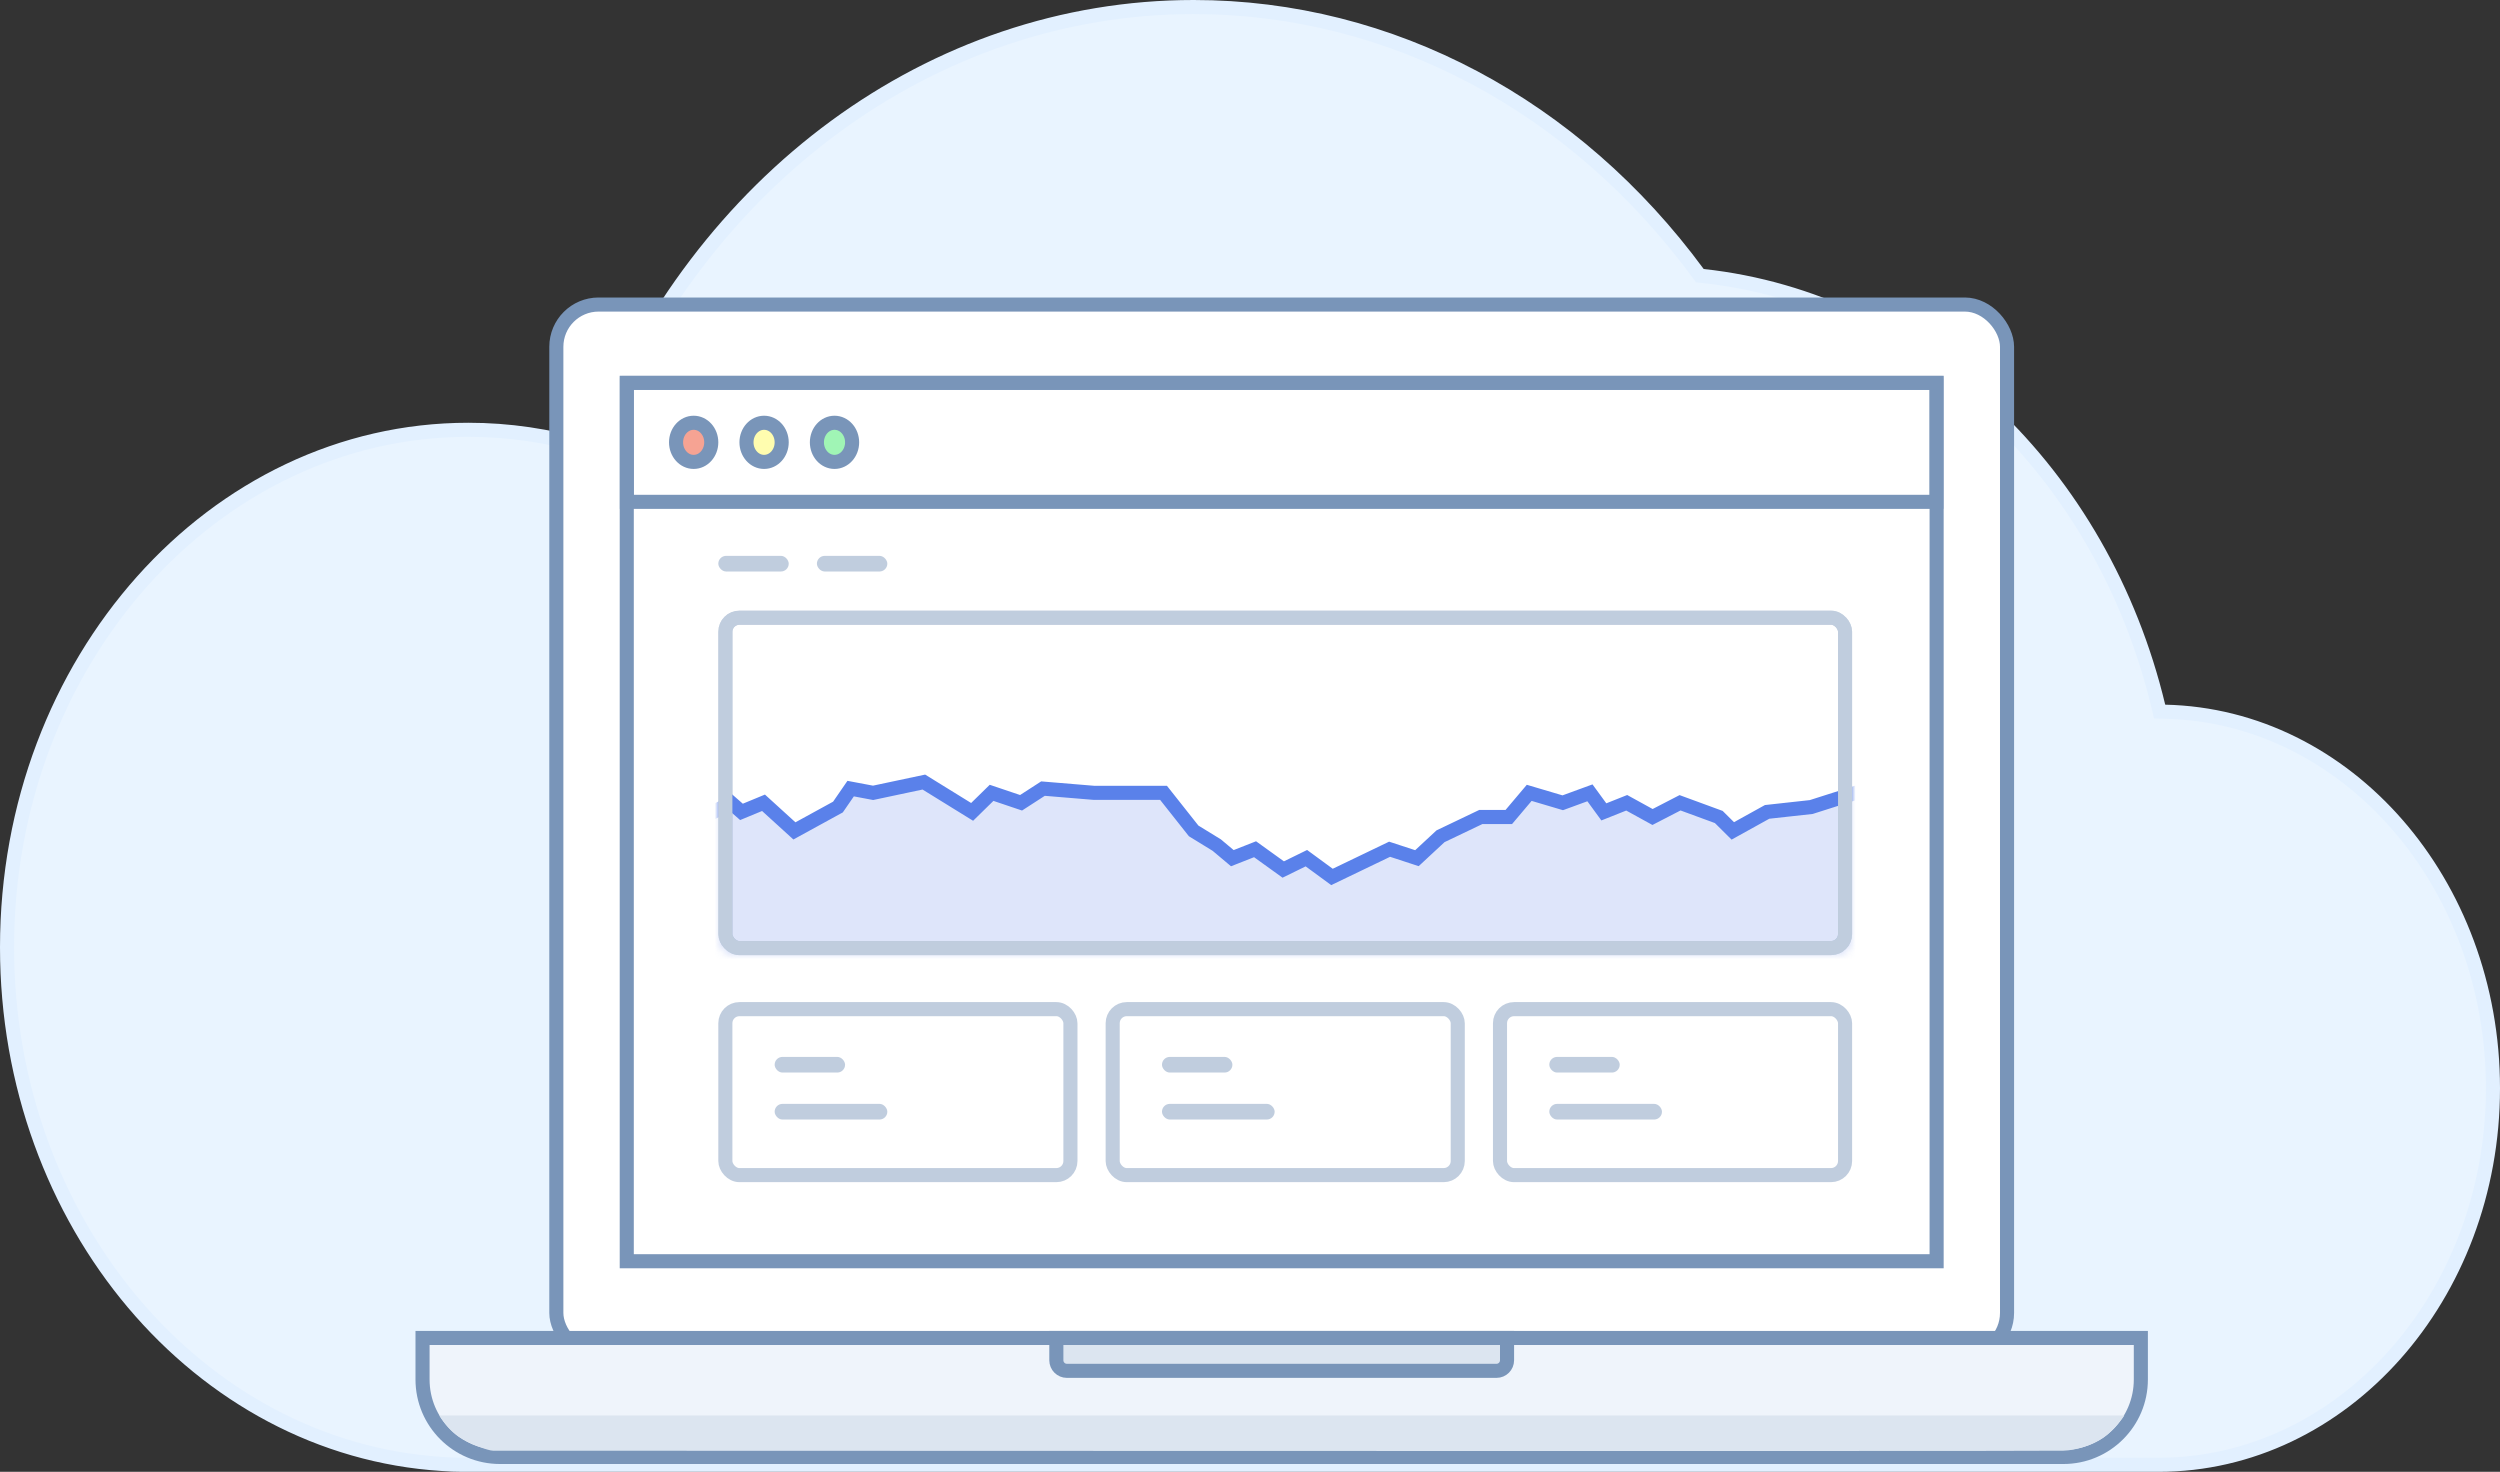 <?xml version="1.0" encoding="UTF-8"?>
<svg width="355px" height="209px" viewBox="0 0 355 209" version="1.1" xmlns="http://www.w3.org/2000/svg" xmlns:xlink="http://www.w3.org/1999/xlink">
    <rect x="0" y="0" width="355" height="209" fill="#333333" stroke="none"/>
    <!-- Generator: Sketch 51.2 (57519) - http://www.bohemiancoding.com/sketch -->
    <title>komp</title>
    <desc>Created with Sketch.</desc>
    <defs>
        <polygon id="path-1" points="0 0 188 0 188 126.734 0 126.734"></polygon>
        <rect id="path-3" x="0" y="0" width="161" height="48.915" rx="2"></rect>
        <polygon id="path-5" points="0 0 403 0 403 66.702 0 66.702"></polygon>
        <polygon id="path-7" points="0 0 403 0 403 66.702 0 66.702"></polygon>
        <polygon id="path-9" points="0 0 403 0 403 66.702 0 66.702"></polygon>
        <polygon id="path-11" points="0 0 403 0 403 66.702 0 66.702"></polygon>
        <polygon id="path-13" points="0 0 188 0 188 18.899 0 18.899"></polygon>
        <polygon id="path-15" points="0 0 188 0 188 18.899 0 18.899"></polygon>
        <polygon id="path-17" points="0 0 188 0 188 18.899 0 18.899"></polygon>
    </defs>
    <g id="Page-1" stroke="none" stroke-width="1" fill="none" fill-rule="evenodd">
        <g id="komp" transform="translate(1, 1)">
            <path d="M304.868,206.996 L304.897,206.996 C305.097,206.999 305.299,207 305.5,207 C331.706,207 353,183.083 353,153.527 C353,124.364 332.248,100.627 306.438,100.063 L305.668,100.047 L305.488,99.297 C297.529,66.092 271.732,41.547 240.817,38.193 L240.379,38.145 L240.119,37.791 C222.649,14.036 196.603,0 168.5,0 C131.342,0 98.22,24.618 83.64,61.914 L83.304,62.772 L82.422,62.508 C76.932,60.864 71.231,60.03 65.5,60.032 C29.352,60.032 0,92.908 0,133.516 C0,172.566 27.221,204.71 61.792,206.884 C62.751,206.961 63.716,207 64.686,207 L304.314,207 C304.499,207 304.684,206.999 304.868,206.996 Z" id="Shape" stroke="#E2F0FF" stroke-width="2" fill="#E9F4FF" fill-rule="nonzero"></path>
            <rect id="Rectangle-path" stroke="#7995B9" stroke-width="2" fill="#FFFFFF" fill-rule="nonzero" x="78" y="42.245" width="206" height="149.191" rx="6"></rect>
            <g id="Group" transform="translate(87, 52.362)">
                <polygon id="Shape" stroke="#7995B9" stroke-width="2" points="1 1 187 1 187 125.734 1 125.734"></polygon>
                <g id="Clipped">
                    <mask id="mask-2" fill="white">
                        <use xlink:href="#path-1"></use>
                    </mask>
                    <g id="a"></g>
                    <g id="Group" mask="url(#mask-2)">
                        <g transform="translate(14, 33.351)">
                            <rect id="Rectangle-path" stroke="#C0CDDE" stroke-width="2" x="1" y="1" width="159" height="46.915" rx="2"></rect>
                            <g id="Clipped">
                                <mask id="mask-4" fill="white">
                                    <use xlink:href="#path-3"></use>
                                </mask>
                                <g id="c"></g>
                                <g id="Group" mask="url(#mask-4)">
                                    <g transform="translate(-168, 0.223)">
                                        <g id="Clipped" stroke="none" stroke-width="1" fill-rule="evenodd" transform="translate(0, 2)">
                                            <mask id="mask-6" fill="white">
                                                <use xlink:href="#path-5"></use>
                                            </mask>
                                            <g id="e"></g>
                                            <g id="Group" mask="url(#mask-6)" fill-rule="nonzero">
                                                <g transform="translate(166, 86.601)" id="Rectangle-path">
                                                    <rect stroke="#C0CDDE" stroke-width="2" fill="#FFFFFF" x="0" y="0" width="49" height="23.569" rx="2"></rect>
                                                    <rect stroke="none" fill="#829CBE" opacity="0.5" x="7" y="6.782" width="10" height="2.223" rx="1.111"></rect>
                                                    <rect stroke="none" fill="#829CBE" opacity="0.5" x="7" y="13.452" width="16" height="2.223" rx="1.111"></rect>
                                                </g>
                                            </g>
                                        </g>
                                        <g id="Clipped" stroke="none" stroke-width="1" fill-rule="evenodd" transform="translate(0, 2)">
                                            <mask id="mask-8" fill="white">
                                                <use xlink:href="#path-7"></use>
                                            </mask>
                                            <g id="e"></g>
                                            <g id="Group" mask="url(#mask-8)" fill-rule="nonzero">
                                                <g transform="translate(282, 86.601)" id="Rectangle-path">
                                                    <rect stroke="#C0CDDE" stroke-width="2" fill="#FFFFFF" x="0" y="0" width="49" height="23.569" rx="2"></rect>
                                                    <rect stroke="none" fill="#829CBE" opacity="0.5" x="7" y="6.782" width="10" height="2.223" rx="1.111"></rect>
                                                    <rect stroke="none" fill="#829CBE" opacity="0.5" x="7" y="13.452" width="16" height="2.223" rx="1.111"></rect>
                                                </g>
                                            </g>
                                        </g>
                                        <g id="Clipped" stroke="none" stroke-width="1" fill-rule="evenodd" transform="translate(0, 2)">
                                            <mask id="mask-10" fill="white">
                                                <use xlink:href="#path-9"></use>
                                            </mask>
                                            <g id="e"></g>
                                            <g id="Group" mask="url(#mask-10)" fill-rule="nonzero">
                                                <g transform="translate(224, 86.601)" id="Rectangle-path">
                                                    <rect stroke="#C0CDDE" stroke-width="2" fill="#FFFFFF" x="0" y="0" width="49" height="23.569" rx="2"></rect>
                                                    <rect stroke="none" fill="#829CBE" opacity="0.5" x="7" y="6.782" width="10" height="2.223" rx="1.111"></rect>
                                                    <rect stroke="none" fill="#829CBE" opacity="0.5" x="7" y="13.452" width="16" height="2.223" rx="1.111"></rect>
                                                </g>
                                            </g>
                                        </g>
                                        <g id="Clipped" stroke="none" stroke-width="1" fill-rule="evenodd" transform="translate(0, 2)">
                                            <mask id="mask-12" fill="white">
                                                <use xlink:href="#path-11"></use>
                                            </mask>
                                            <g id="e"></g>
                                            <polygon id="Shape" stroke="#5A81EA" stroke-width="2" fill-opacity="0.2" fill="#5A81EA" fill-rule="nonzero" mask="url(#mask-12)" points="162.528 23.646 167.338 26.352 169.812 25.059 171.29 26.352 174.419 25.059 178.806 29.052 184.99 25.663 186.792 23.046 189.977 23.646 197.187 22.117 204.041 26.352 206.804 23.646 210.991 25.059 214.104 23.046 221.335 23.646 231.221 23.646 235.497 29.052 238.777 31.066 240.991 32.925 244.218 31.655 248.22 34.535 251.506 32.925 255.141 35.589 263.323 31.655 267.203 32.925 270.55 29.815 276.277 27.077 280.251 27.077 283.148 23.647 287.911 25.059 291.771 23.646 293.746 26.352 296.993 25.059 300.66 27.077 304.567 25.059 310.067 27.077 312.057 29.052 316.929 26.352 323.191 25.663 331.403 23.046 333.947 23.646 333.947 49.484 162.527 49.484"></polygon>
                                        </g>
                                        <rect id="Rectangle-path" stroke="#C0CDDE" stroke-width="2" x="169" y="0.777" width="159" height="46.915" rx="2"></rect>
                                    </g>
                                </g>
                            </g>
                        </g>
                        <polygon id="Shape" stroke="#7995B9" stroke-width="2" points="1 1 187 1 187 17.899 1 17.899"></polygon>
                        <g id="Clipped">
                            <mask id="mask-14" fill="white">
                                <use xlink:href="#path-13"></use>
                            </mask>
                            <g id="h"></g>
                            <ellipse id="Oval" stroke="#7995B9" stroke-width="2" fill-opacity="0.5" fill="#EF4829" fill-rule="nonzero" mask="url(#mask-14)" cx="10.5" cy="9.449" rx="2.5" ry="2.779"></ellipse>
                        </g>
                        <g id="Clipped">
                            <mask id="mask-16" fill="white">
                                <use xlink:href="#path-15"></use>
                            </mask>
                            <g id="h"></g>
                            <ellipse id="Oval" stroke="#7995B9" stroke-width="2" fill-opacity="0.5" fill="#FFFD60" fill-rule="nonzero" mask="url(#mask-16)" cx="20.5" cy="9.449" rx="2.5" ry="2.779"></ellipse>
                        </g>
                        <g id="Clipped">
                            <mask id="mask-18" fill="white">
                                <use xlink:href="#path-17"></use>
                            </mask>
                            <g id="h"></g>
                            <ellipse id="Oval" stroke="#7995B9" stroke-width="2" fill-opacity="0.5" fill="#43ED6C" fill-rule="nonzero" mask="url(#mask-18)" cx="30.5" cy="9.449" rx="2.5" ry="2.779"></ellipse>
                        </g>
                        <rect id="Rectangle-path" fill="#829CBE" fill-rule="nonzero" opacity="0.5" x="14" y="25.569" width="10" height="2.223" rx="1.111"></rect>
                        <rect id="Rectangle-path" fill="#829CBE" fill-rule="nonzero" opacity="0.5" x="28" y="25.569" width="10" height="2.223" rx="1.111"></rect>
                        <g transform="translate(15, 89.936)" fill-rule="nonzero" id="Rectangle-path">
                            <rect stroke="#C0CDDE" stroke-width="2" fill="#FFFFFF" x="0" y="0" width="49" height="23.569" rx="2"></rect>
                            <rect fill="#829CBE" opacity="0.5" x="7" y="6.782" width="10" height="2.223" rx="1.111"></rect>
                            <rect fill="#829CBE" opacity="0.5" x="7" y="13.452" width="16" height="2.223" rx="1.111"></rect>
                            <rect stroke="#C0CDDE" stroke-width="2" fill="#FFFFFF" x="110" y="0" width="49" height="23.569" rx="2"></rect>
                            <rect fill="#829CBE" opacity="0.5" x="117" y="6.782" width="10" height="2.223" rx="1.111"></rect>
                            <rect fill="#829CBE" opacity="0.5" x="117" y="13.452" width="16" height="2.223" rx="1.111"></rect>
                            <rect stroke="#C0CDDE" stroke-width="2" fill="#FFFFFF" x="55" y="0" width="49" height="23.569" rx="2"></rect>
                            <rect fill="#829CBE" opacity="0.5" x="62" y="6.782" width="10" height="2.223" rx="1.111"></rect>
                            <rect fill="#829CBE" opacity="0.5" x="62" y="13.452" width="16" height="2.223" rx="1.111"></rect>
                        </g>
                    </g>
                </g>
            </g>
            <g id="Group-2" transform="translate(59, 188)">
                <path d="M0,0.99 L0,6.889 C0,12.964 4.925,17.889 11,17.889 L233,17.889 C239.075,17.889 244,12.964 244,6.889 L244,0.99 L0,0.99 Z" id="Shape" stroke="#7995B9" stroke-width="2" fill="#EFF4FB"></path>
                <path d="M2.376,12 C161.831,12 241.588,12 241.646,12 C241.692,12 240.212,14.094 238.718,15.127 C237.223,16.159 234.814,16.955 233,17 C228.972,17.099 14.366,17 10,17 C9.351,17 6.564,16.011 5.096,14.993 C4.118,14.315 3.211,13.317 2.376,12 Z" id="Rectangle" fill="#DCE5F0" fill-rule="nonzero"></path>
            </g>
            <path d="M149,188.99 L149,192.16 C149,192.988 149.672,193.66 150.5,193.66 L211.5,193.66 C212.328,193.66 213,192.988 213,192.16 L213,188.99 L149,188.99 Z" id="Shape" stroke="#7995B9" stroke-width="2" fill="#DCE5F0" fill-rule="nonzero"></path>
        </g>
    </g>
</svg>